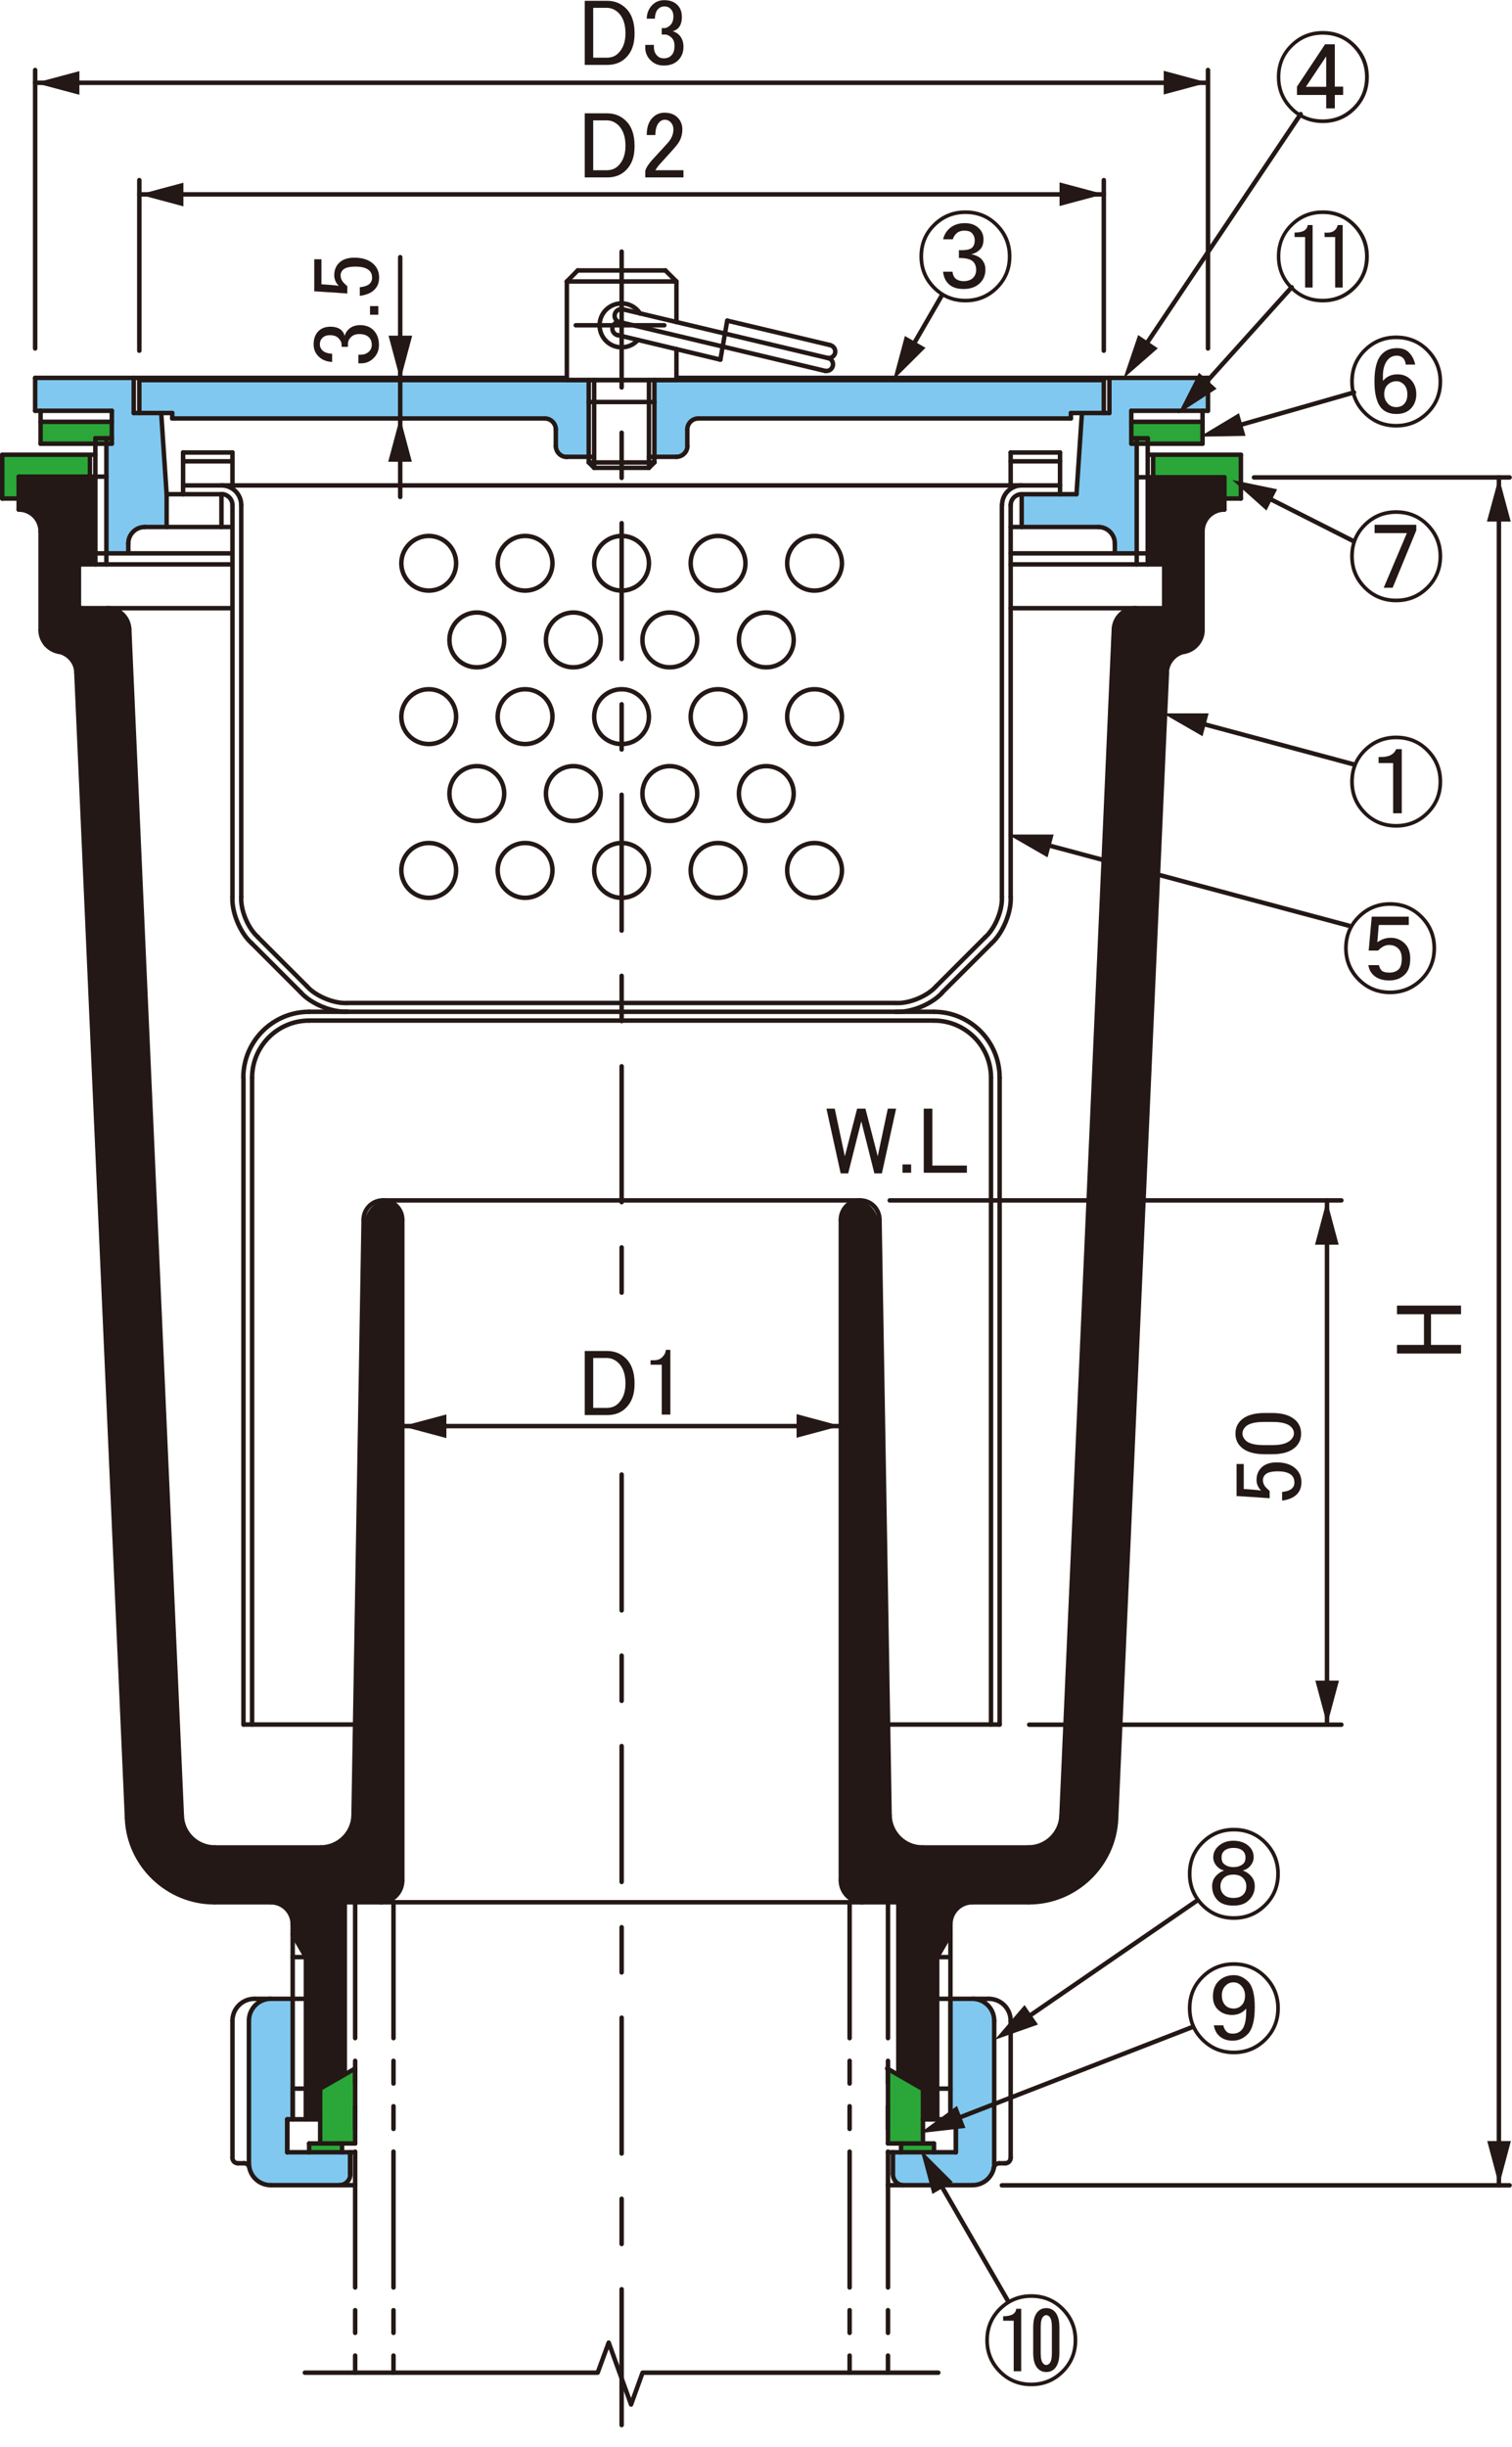 <?xml version="1.0" encoding="UTF-8"?>
<svg xmlns="http://www.w3.org/2000/svg" viewBox="0 0 94.64 153.08">
  <defs>
    <style>
      .cls-1, .cls-2, .cls-3, .cls-4 {
        fill: none;
        stroke: #231815;
        stroke-linecap: round;
        stroke-linejoin: round;
        stroke-width: .28px;
      }

      .cls-2 {
        stroke-dasharray: 8.5 1.42 1.42 1.42 1.42 1.42;
      }

      .cls-3 {
        stroke-dasharray: 8.5 2.83 2.83 2.83;
      }

      .cls-5 {
        fill: #80c8ef;
      }

      .cls-4 {
        stroke-dasharray: 11.81 1.18 1.18 1.18;
      }

      .cls-6 {
        fill: #231815;
      }

      .cls-7 {
        fill: #2aa738;
      }
    </style>
  </defs>
  <g id="_レイヤー_5" data-name="レイヤー 5">
    <path class="cls-6" d="M5.92,29.89l-4.7-.06-.06,2.02s1.05.24,1.14.53c.1.29.35.93.35.93l-.03,6.33s.06.45.29.67c.23.22.81.4.81.4,0,0,.73.43.89.59.16.16.21,1.07.21,1.07l3.19,71.62s.36,2.24,1.4,3.29c1.68,1.7,3.93,1.79,3.93,1.79h3.87s.67.13.86.41c.19.29.22.93.22.93l.21.96.67,1.11-.06,10.17h.99l.03-1.97,1.46-.9.03-10.74h1.78s1.13.04,1.46-.39c.45-.59.39-1.69.39-1.69l-.06-40.59s-.1-1.2-1.09-1.2-1.25,1.09-1.25,1.09l-.73,37.46s-.07.75-.45,1.1c-.38.35-1.07.7-1.07.7l-7.31.06s-.85-.12-1.24-.53c-.38-.42-.67-1.35-.67-1.35l-3.23-74.3s-.14-.45-.3-.84c-.09-.23-.97-.46-.97-.46l-1.91-.05v-2.76h1.01l-.06-5.4Z"/>
    <rect class="cls-7" x="2.51" y="26.38" width="4.49" height="1.36"/>
    <polygon class="cls-7" points="5.63 29.8 5.63 28.45 .19 28.43 .19 31.17 1.17 31.17 1.17 29.83 5.63 29.8"/>
    <polygon class="cls-7" points="22.2 129.41 20.04 130.7 20 134 22.23 134 22.2 129.41"/>
    <rect class="cls-7" x="19.33" y="134.07" width="2.09" height=".62"/>
    <path class="cls-5" d="M18.38,125.06l-2,.03s-.28.28-.45.48c-.17.2-.34.73-.34.73l-.03,9.31s.25.59.45.76c.2.17.9.39.9.39l4.58-.03.28-.25.17-.28v-1.55l-3.94-.03-.03-2.02h.37l.03-7.54Z"/>
    <path class="cls-5" d="M2.2,23.68h6.19v2.14h1.7l.38,5.12-.03,2.02-1.45.02s-.47,0-.69.33c-.22.33-.23.64-.23.64l-.03.64-1.34.05-.03-6.84.34-.04v-2.04s-4.75-.06-4.75-.06l-.05-1.97Z"/>
    <path class="cls-6" d="M71.88,29.89l4.7-.06.06,2.02s-1.05.24-1.14.53c-.1.29-.35.93-.35.93l.03,6.33s-.06.45-.29.67c-.23.22-.81.4-.81.4,0,0-.73.43-.89.59-.16.16-.21,1.07-.21,1.07l-3.19,71.62s-.36,2.24-1.4,3.29c-1.68,1.7-3.93,1.79-3.93,1.79h-3.87s-.67.13-.86.41c-.19.29-.22.93-.22.93l-.21.96-.66,1.11.06,10.17h-.99l-.03-1.97-1.46-.9-.03-10.74h-1.78s-1.13.04-1.46-.39c-.45-.59-.39-1.69-.39-1.69l.06-40.59s.1-1.2,1.09-1.2,1.25,1.09,1.25,1.09l.73,37.46s.07.75.45,1.1c.38.35,1.07.7,1.07.7l7.31.06s.85-.12,1.24-.53c.38-.42.67-1.35.67-1.35l3.23-74.3s.14-.45.3-.84c.09-.23.97-.46.97-.46l1.91-.05v-2.76h-1.01l.06-5.4Z"/>
    <rect class="cls-7" x="70.8" y="26.38" width="4.49" height="1.36"/>
    <polygon class="cls-7" points="72.17 29.8 72.17 28.45 77.61 28.43 77.61 31.17 76.63 31.17 76.63 29.83 72.17 29.8"/>
    <polygon class="cls-7" points="55.59 129.41 57.75 130.7 57.8 134 55.57 134 55.59 129.41"/>
    <rect class="cls-7" x="56.37" y="134.07" width="2.09" height=".62"/>
    <path class="cls-5" d="M59.42,125.06l2,.03s.28.28.45.48c.17.2.34.73.34.73l.03,9.31s-.25.59-.45.76c-.2.17-.9.39-.9.39l-4.58-.03-.28-.25-.17-.28v-1.55l3.94-.03.03-2.02h-.37l-.03-7.54Z"/>
    <polygon class="cls-5" points="63.93 30.95 63.93 32.92 68.9 32.98 69.49 33.3 69.81 33.88 69.75 34.58 71.19 34.63 71.19 27.69 70.8 27.75 70.77 25.72 75.62 25.66 75.68 23.58 69.43 23.74 69.49 25.88 67.72 25.93 67.35 30.9 63.93 30.95"/>
    <polygon class="cls-5" points="8.71 23.75 8.71 25.78 10.76 25.78 10.76 26.19 34.16 26.19 34.61 26.38 34.78 26.79 34.78 28.08 35.06 28.39 35.37 28.57 36.83 28.57 36.83 23.77 8.71 23.75"/>
    <polygon class="cls-5" points="69.07 23.75 69.07 25.78 67.02 25.78 67.02 26.19 43.62 26.19 43.17 26.38 43 26.79 43 28.08 42.72 28.39 42.41 28.57 40.95 28.57 40.95 23.77 69.07 23.75"/>
  </g>
  <g id="_図" data-name="図">
    <g id="LINE">
      <line class="cls-1" x1="19.15" y1="122.44" x2="18.32" y2="122.44"/>
    </g>
    <g id="LINE-2" data-name="LINE">
      <line class="cls-1" x1="21.58" y1="129.78" x2="21.58" y2="119.01"/>
    </g>
    <g id="LINE-3" data-name="LINE">
      <line class="cls-1" x1="21.58" y1="119.01" x2="56.23" y2="119.01"/>
    </g>
    <g id="LINE-4" data-name="LINE">
      <line class="cls-1" x1="16.95" y1="119.01" x2="13.43" y2="119.01"/>
    </g>
    <g id="LINE-5" data-name="LINE">
      <line class="cls-1" x1="19.15" y1="122.44" x2="18.32" y2="121.01"/>
    </g>
    <g id="ARC">
      <path class="cls-1" d="M23.81,119.01c.76,0,1.37-.61,1.37-1.37h0"/>
    </g>
    <g id="LINE-6" data-name="LINE">
      <line class="cls-1" x1="4.94" y1="35.31" x2="4.94" y2="38.05"/>
    </g>
    <g id="LINE-7" data-name="LINE">
      <line class="cls-1" x1="59.49" y1="130.67" x2="59.49" y2="120.38"/>
    </g>
    <g id="LINE-8" data-name="LINE">
      <line class="cls-1" x1="58.66" y1="122.44" x2="59.49" y2="122.44"/>
    </g>
    <g id="LINE-9" data-name="LINE">
      <line class="cls-1" x1="56.23" y1="129.78" x2="56.23" y2="119.01"/>
    </g>
    <g id="ARC-2" data-name="ARC">
      <path class="cls-1" d="M74.15,40.77c.63-.11,1.13-.71,1.12-1.35"/>
    </g>
    <g id="ARC-3" data-name="ARC">
      <path class="cls-1" d="M74.15,40.77c-.61.1-1.1.67-1.12,1.29"/>
    </g>
    <g id="LINE-10" data-name="LINE">
      <line class="cls-1" x1="60.86" y1="119.01" x2="64.38" y2="119.01"/>
    </g>
    <g id="LINE-11" data-name="LINE">
      <line class="cls-1" x1="58.66" y1="122.44" x2="59.49" y2="121.01"/>
    </g>
    <g id="LINE-12" data-name="LINE">
      <line class="cls-1" x1="72.87" y1="35.31" x2="72.87" y2="38.05"/>
    </g>
    <g id="ARC-4" data-name="ARC">
      <path class="cls-1" d="M71.09,38.05c-.73,0-1.34.58-1.37,1.31"/>
    </g>
    <g id="ARC-5" data-name="ARC">
      <path class="cls-1" d="M18.32,120.38c0-.76-.61-1.37-1.37-1.37h0"/>
    </g>
    <g id="LINE-13" data-name="LINE">
      <line class="cls-1" x1="72.87" y1="35.31" x2="63.26" y2="35.31"/>
    </g>
    <g id="LINE-14" data-name="LINE">
      <line class="cls-1" x1="72.87" y1="38.05" x2="63.26" y2="38.05"/>
    </g>
    <g id="LINE-15" data-name="LINE">
      <line class="cls-1" x1="4.94" y1="35.31" x2="14.55" y2="35.31"/>
    </g>
    <g id="LINE-16" data-name="LINE">
      <line class="cls-1" x1="17.98" y1="134.65" x2="17.98" y2="132.59"/>
    </g>
    <g id="LINE-17" data-name="LINE">
      <line class="cls-1" x1="59.83" y1="134.65" x2="59.83" y2="132.59"/>
    </g>
    <g id="LINE-18" data-name="LINE">
      <line class="cls-1" x1="19.35" y1="134.1" x2="19.35" y2="134.65"/>
    </g>
    <g id="LINE-19" data-name="LINE">
      <line class="cls-1" x1="21.41" y1="134.1" x2="21.41" y2="134.65"/>
    </g>
    <g id="LINE-20" data-name="LINE">
      <line class="cls-1" x1="58.46" y1="134.1" x2="58.46" y2="134.65"/>
    </g>
    <g id="LINE-21" data-name="LINE">
      <line class="cls-1" x1="56.4" y1="134.1" x2="56.4" y2="134.65"/>
    </g>
    <g id="LINE-22" data-name="LINE">
      <line class="cls-1" x1="20.04" y1="130.67" x2="20.04" y2="134.1"/>
    </g>
    <g id="LINE-23" data-name="LINE">
      <line class="cls-1" x1="57.77" y1="130.67" x2="57.77" y2="134.1"/>
    </g>
    <g id="LINE-24" data-name="LINE">
      <line class="cls-1" x1="18.32" y1="132.59" x2="18.32" y2="130.67"/>
    </g>
    <g id="LINE-25" data-name="LINE">
      <line class="cls-1" x1="19.15" y1="130.67" x2="19.15" y2="132.59"/>
    </g>
    <g id="LINE-26" data-name="LINE">
      <line class="cls-1" x1="17.98" y1="132.59" x2="20.04" y2="132.59"/>
    </g>
    <g id="LINE-27" data-name="LINE">
      <line class="cls-1" x1="18.32" y1="130.67" x2="20.04" y2="130.67"/>
    </g>
    <g id="LINE-28" data-name="LINE">
      <line class="cls-1" x1="57.77" y1="130.67" x2="59.49" y2="130.67"/>
    </g>
    <g id="LINE-29" data-name="LINE">
      <line class="cls-1" x1="59.83" y1="132.59" x2="57.77" y2="132.59"/>
    </g>
    <g id="LINE-30" data-name="LINE">
      <line class="cls-1" x1="59.49" y1="132.59" x2="59.49" y2="130.67"/>
    </g>
    <g id="LINE-31" data-name="LINE">
      <line class="cls-1" x1="58.66" y1="130.67" x2="58.66" y2="132.59"/>
    </g>
    <g id="LINE-32" data-name="LINE">
      <line class="cls-1" x1="17.98" y1="134.65" x2="17.98" y2="132.59"/>
    </g>
    <g id="ARC-6" data-name="ARC">
      <path class="cls-1" d="M15.58,135.34c0,.76.61,1.37,1.37,1.37h0"/>
    </g>
    <g id="LINE-33" data-name="LINE">
      <line class="cls-1" x1="21.92" y1="136.03" x2="21.92" y2="134.65"/>
    </g>
    <g id="ARC-7" data-name="ARC">
      <path class="cls-1" d="M21.24,136.71c.38,0,.69-.31.69-.69h0"/>
    </g>
    <g id="LINE-34" data-name="LINE">
      <line class="cls-1" x1="59.83" y1="134.65" x2="59.83" y2="132.59"/>
    </g>
    <g id="LINE-35" data-name="LINE">
      <line class="cls-1" x1="59.49" y1="132.59" x2="59.49" y2="125.05"/>
    </g>
    <g id="LINE-36" data-name="LINE">
      <line class="cls-1" x1="55.89" y1="136.03" x2="55.89" y2="134.65"/>
    </g>
    <g id="ARC-8" data-name="ARC">
      <path class="cls-1" d="M55.89,136.03c0,.38.31.69.69.69h0"/>
    </g>
    <g id="LINE-37" data-name="LINE">
      <line class="cls-1" x1="59.83" y1="132.59" x2="57.77" y2="132.59"/>
    </g>
    <g id="LINE-38" data-name="LINE">
      <line class="cls-1" x1="55.89" y1="136.03" x2="55.89" y2="134.65"/>
    </g>
    <g id="LINE-39" data-name="LINE">
      <line class="cls-1" x1="21.92" y1="136.03" x2="21.92" y2="134.65"/>
    </g>
    <g id="LINE-40" data-name="LINE">
      <line class="cls-1" x1="19.15" y1="125.05" x2="19.15" y2="122.44"/>
    </g>
    <g id="LINE-41" data-name="LINE">
      <line class="cls-1" x1="19.15" y1="125.05" x2="19.15" y2="132.59"/>
    </g>
    <g id="LINE-42" data-name="LINE">
      <line class="cls-1" x1="18.32" y1="132.59" x2="18.32" y2="130.88"/>
    </g>
    <g id="LINE-43" data-name="LINE">
      <line class="cls-1" x1="18.32" y1="130.67" x2="18.32" y2="120.38"/>
    </g>
    <g id="LINE-44" data-name="LINE">
      <line class="cls-1" x1="58.66" y1="130.67" x2="58.66" y2="132.59"/>
    </g>
    <g id="LINE-45" data-name="LINE">
      <line class="cls-1" x1="58.66" y1="130.67" x2="58.66" y2="122.44"/>
    </g>
    <g id="LINE-46" data-name="LINE">
      <line class="cls-1" x1="20.04" y1="132.59" x2="17.98" y2="132.59"/>
    </g>
    <g id="ARC-9" data-name="ARC">
      <path class="cls-1" d="M60.86,119.01c-.76,0-1.37.62-1.37,1.37h0"/>
    </g>
    <g id="ARC-10" data-name="ARC">
      <path class="cls-1" d="M62.92,135.34c.19,0,.34-.15.34-.34h0"/>
    </g>
    <g id="LINE-47" data-name="LINE">
      <line class="cls-1" x1="62.54" y1="135.34" x2="62.92" y2="135.34"/>
    </g>
    <g id="ARC-11" data-name="ARC">
      <path class="cls-1" d="M62.54,135.34c-.16,0-.31.12-.34.28"/>
    </g>
    <g id="ARC-12" data-name="ARC">
      <path class="cls-1" d="M14.55,135c0,.19.15.34.34.34h0"/>
    </g>
    <g id="LINE-48" data-name="LINE">
      <line class="cls-1" x1="15.27" y1="135.34" x2="14.89" y2="135.34"/>
    </g>
    <g id="ARC-13" data-name="ARC">
      <path class="cls-1" d="M15.61,135.61c-.03-.16-.18-.28-.34-.28"/>
    </g>
    <g id="ARC-14" data-name="ARC">
      <path class="cls-1" d="M15.92,125.05c-.76,0-1.37.62-1.37,1.37h0"/>
    </g>
    <g id="ARC-15" data-name="ARC">
      <path class="cls-1" d="M16.95,125.05c-.76,0-1.37.62-1.37,1.37h0"/>
    </g>
    <g id="ARC-16" data-name="ARC">
      <path class="cls-1" d="M62.23,126.42c0-.76-.61-1.37-1.37-1.37h0"/>
    </g>
    <g id="ARC-17" data-name="ARC">
      <path class="cls-1" d="M63.26,126.42c0-.76-.61-1.37-1.37-1.37h0"/>
    </g>
    <g id="LINE-49" data-name="LINE">
      <line class="cls-1" x1="62.23" y1="135.34" x2="62.23" y2="126.42"/>
    </g>
    <g id="LINE-50" data-name="LINE">
      <line class="cls-1" x1="58.66" y1="125.05" x2="61.89" y2="125.05"/>
    </g>
    <g id="LINE-51" data-name="LINE">
      <line class="cls-1" x1="63.26" y1="126.42" x2="63.26" y2="135"/>
    </g>
    <g id="LINE-52" data-name="LINE">
      <line class="cls-1" x1="15.92" y1="125.05" x2="19.15" y2="125.05"/>
    </g>
    <g id="LINE-53" data-name="LINE">
      <line class="cls-1" x1="14.55" y1="126.42" x2="14.55" y2="135"/>
    </g>
    <g id="LINE-54" data-name="LINE">
      <line class="cls-1" x1="15.58" y1="135.34" x2="15.58" y2="126.42"/>
    </g>
    <g id="LINE-55" data-name="LINE">
      <line class="cls-1" x1="7" y1="25.7" x2="2.2" y2="25.7"/>
    </g>
    <g id="LINE-56" data-name="LINE">
      <line class="cls-1" x1="2.2" y1="25.7" x2="2.2" y2="23.64"/>
    </g>
    <g id="CIRCLE">
      <path class="cls-1" d="M40.62,35.24c0-.95-.77-1.71-1.71-1.71s-1.72.77-1.72,1.71.77,1.71,1.72,1.71,1.71-.77,1.71-1.71h0Z"/>
    </g>
    <g id="CIRCLE-2" data-name="CIRCLE">
      <path class="cls-1" d="M40.62,44.84c0-.95-.77-1.72-1.71-1.72s-1.72.77-1.72,1.72.77,1.71,1.72,1.71,1.71-.77,1.71-1.71h0Z"/>
    </g>
    <g id="CIRCLE-3" data-name="CIRCLE">
      <path class="cls-1" d="M40.62,54.45c0-.95-.77-1.71-1.71-1.71s-1.72.77-1.72,1.71.77,1.72,1.72,1.72,1.71-.77,1.71-1.72h0Z"/>
    </g>
    <g>
      <g id="CIRCLE-4" data-name="CIRCLE">
        <path class="cls-1" d="M28.55,35.24c0-.95-.77-1.71-1.71-1.71s-1.72.77-1.72,1.71.77,1.71,1.72,1.71,1.71-.77,1.71-1.71h0Z"/>
      </g>
      <g id="CIRCLE-5" data-name="CIRCLE">
        <path class="cls-1" d="M34.58,35.24c0-.95-.77-1.71-1.71-1.71s-1.72.77-1.72,1.71.77,1.71,1.72,1.71,1.71-.77,1.71-1.71h0Z"/>
      </g>
      <g id="CIRCLE-6" data-name="CIRCLE">
        <path class="cls-1" d="M28.55,44.84c0-.95-.77-1.72-1.71-1.72s-1.72.77-1.72,1.72.77,1.71,1.72,1.71,1.71-.77,1.71-1.71h0Z"/>
      </g>
      <g id="CIRCLE-7" data-name="CIRCLE">
        <path class="cls-1" d="M34.58,44.84c0-.95-.77-1.72-1.71-1.72s-1.72.77-1.72,1.72.77,1.71,1.72,1.71,1.71-.77,1.71-1.71h0Z"/>
      </g>
      <g id="CIRCLE-8" data-name="CIRCLE">
        <path class="cls-1" d="M28.55,54.45c0-.95-.77-1.71-1.71-1.71s-1.72.77-1.72,1.71.77,1.72,1.72,1.72,1.71-.77,1.71-1.72h0Z"/>
      </g>
      <g id="CIRCLE-9" data-name="CIRCLE">
        <path class="cls-1" d="M34.58,54.45c0-.95-.77-1.71-1.71-1.71s-1.72.77-1.72,1.71.77,1.72,1.72,1.72,1.71-.77,1.71-1.72h0Z"/>
      </g>
      <g id="CIRCLE-10" data-name="CIRCLE">
        <path class="cls-1" d="M31.56,40.04c0-.95-.77-1.72-1.71-1.72s-1.72.77-1.72,1.72.77,1.71,1.72,1.71,1.71-.77,1.71-1.71h0Z"/>
      </g>
      <g id="CIRCLE-11" data-name="CIRCLE">
        <path class="cls-1" d="M31.56,49.65c0-.95-.77-1.72-1.71-1.72s-1.72.77-1.72,1.72.77,1.71,1.72,1.71,1.71-.77,1.71-1.71h0Z"/>
      </g>
      <g id="CIRCLE-12" data-name="CIRCLE">
        <path class="cls-1" d="M37.6,40.04c0-.95-.77-1.72-1.71-1.72s-1.72.77-1.72,1.72.77,1.71,1.72,1.71,1.71-.77,1.71-1.71h0Z"/>
      </g>
      <g id="CIRCLE-13" data-name="CIRCLE">
        <path class="cls-1" d="M37.6,49.65c0-.95-.77-1.72-1.71-1.72s-1.72.77-1.72,1.72.77,1.71,1.72,1.71,1.71-.77,1.71-1.71h0Z"/>
      </g>
    </g>
    <g>
      <g id="CIRCLE-14" data-name="CIRCLE">
        <path class="cls-1" d="M49.27,35.24c0-.95.77-1.71,1.71-1.71s1.72.77,1.72,1.71-.77,1.71-1.72,1.71-1.71-.77-1.71-1.71h0Z"/>
      </g>
      <g id="CIRCLE-15" data-name="CIRCLE">
        <path class="cls-1" d="M43.23,35.24c0-.95.77-1.71,1.71-1.71s1.72.77,1.72,1.71-.77,1.71-1.72,1.71-1.71-.77-1.71-1.71h0Z"/>
      </g>
      <g id="CIRCLE-16" data-name="CIRCLE">
        <path class="cls-1" d="M49.27,44.84c0-.95.77-1.72,1.71-1.72s1.72.77,1.72,1.72-.77,1.71-1.72,1.71-1.71-.77-1.71-1.71h0Z"/>
      </g>
      <g id="CIRCLE-17" data-name="CIRCLE">
        <path class="cls-1" d="M43.23,44.84c0-.95.77-1.72,1.71-1.72s1.72.77,1.72,1.72-.77,1.71-1.72,1.71-1.71-.77-1.71-1.71h0Z"/>
      </g>
      <g id="CIRCLE-18" data-name="CIRCLE">
        <path class="cls-1" d="M49.27,54.45c0-.95.77-1.71,1.71-1.71s1.72.77,1.72,1.71-.77,1.72-1.72,1.72-1.71-.77-1.71-1.72h0Z"/>
      </g>
      <g id="CIRCLE-19" data-name="CIRCLE">
        <path class="cls-1" d="M43.23,54.45c0-.95.77-1.71,1.71-1.71s1.72.77,1.72,1.71-.77,1.72-1.72,1.72-1.71-.77-1.71-1.72h0Z"/>
      </g>
      <g id="CIRCLE-20" data-name="CIRCLE">
        <path class="cls-1" d="M46.25,40.04c0-.95.77-1.72,1.71-1.72s1.72.77,1.72,1.72-.77,1.71-1.72,1.71-1.71-.77-1.71-1.71h0Z"/>
      </g>
      <g id="CIRCLE-21" data-name="CIRCLE">
        <path class="cls-1" d="M46.25,49.65c0-.95.77-1.72,1.71-1.72s1.72.77,1.72,1.72-.77,1.71-1.72,1.71-1.71-.77-1.71-1.71h0Z"/>
      </g>
      <g id="CIRCLE-22" data-name="CIRCLE">
        <path class="cls-1" d="M40.21,40.04c0-.95.77-1.72,1.71-1.72s1.72.77,1.72,1.72-.77,1.71-1.72,1.71-1.71-.77-1.71-1.71h0Z"/>
      </g>
      <g id="CIRCLE-23" data-name="CIRCLE">
        <path class="cls-1" d="M40.21,49.65c0-.95.77-1.72,1.71-1.72s1.72.77,1.72,1.72-.77,1.71-1.72,1.71-1.71-.77-1.71-1.71h0Z"/>
      </g>
    </g>
    <g id="LINE-57" data-name="LINE">
      <line class="cls-1" x1="63.95" y1="32.97" x2="63.95" y2="30.92"/>
    </g>
    <g id="ARC-18" data-name="ARC">
      <path class="cls-1" d="M69.78,34c0-.57-.46-1.03-1.03-1.03h0"/>
    </g>
    <g id="LINE-58" data-name="LINE">
      <line class="cls-1" x1="69.78" y1="34" x2="69.78" y2="34.62"/>
    </g>
    <g id="LINE-59" data-name="LINE">
      <line class="cls-1" x1="68.75" y1="32.97" x2="63.26" y2="32.97"/>
    </g>
    <g id="LINE-60" data-name="LINE">
      <line class="cls-1" x1="11.46" y1="28.31" x2="14.55" y2="28.31"/>
    </g>
    <g id="LINE-61" data-name="LINE">
      <line class="cls-1" x1="11.46" y1="28.86" x2="14.55" y2="28.86"/>
    </g>
    <g id="LINE-62" data-name="LINE">
      <line class="cls-1" x1="14.55" y1="28.31" x2="14.55" y2="30.37"/>
    </g>
    <g id="LINE-63" data-name="LINE">
      <line class="cls-1" x1="11.46" y1="28.31" x2="11.46" y2="30.92"/>
    </g>
    <g id="ARC-19" data-name="ARC">
      <path class="cls-1" d="M15.1,31.6c0-.68-.55-1.23-1.24-1.23h0"/>
    </g>
    <g id="ARC-20" data-name="ARC">
      <path class="cls-1" d="M14.55,31.6c0-.38-.31-.69-.69-.69h0"/>
    </g>
    <g id="LINE-64" data-name="LINE">
      <line class="cls-1" x1="8.37" y1="23.64" x2="8.37" y2="25.84"/>
    </g>
    <g id="LINE-65" data-name="LINE">
      <line class="cls-1" x1="13.86" y1="32.97" x2="13.86" y2="30.92"/>
    </g>
    <g id="LINE-66" data-name="LINE">
      <line class="cls-1" x1="9.06" y1="32.97" x2="14.55" y2="32.97"/>
    </g>
    <g id="ARC-21" data-name="ARC">
      <path class="cls-1" d="M9.06,32.97c-.57,0-1.03.46-1.03,1.03h0"/>
    </g>
    <g id="LINE-67" data-name="LINE">
      <line class="cls-1" x1="8.03" y1="34" x2="8.03" y2="34.62"/>
    </g>
    <g id="LINE-68" data-name="LINE">
      <line class="cls-1" x1="10.78" y1="25.84" x2="10.78" y2="26.18"/>
    </g>
    <g id="LINE-69" data-name="LINE">
      <line class="cls-1" x1="8.37" y1="25.84" x2="10.78" y2="25.84"/>
    </g>
    <g id="LINE-70" data-name="LINE">
      <line class="cls-1" x1="8.72" y1="25.84" x2="8.72" y2="23.78"/>
    </g>
    <g id="LINE-71" data-name="LINE">
      <line class="cls-1" x1="10.43" y1="30.92" x2="10.09" y2="25.84"/>
    </g>
    <g id="LINE-72" data-name="LINE">
      <line class="cls-1" x1="10.43" y1="30.92" x2="13.86" y2="30.92"/>
    </g>
    <g id="LINE-73" data-name="LINE">
      <line class="cls-1" x1="10.43" y1="30.92" x2="10.43" y2="32.97"/>
    </g>
    <g id="LINE-74" data-name="LINE">
      <line class="cls-1" x1="5.97" y1="34.62" x2="14.55" y2="34.62"/>
    </g>
    <g id="LINE-75" data-name="LINE">
      <line class="cls-1" x1="71.84" y1="34.62" x2="63.26" y2="34.62"/>
    </g>
    <g id="LINE-76" data-name="LINE">
      <line class="cls-1" x1="71.15" y1="34.62" x2="71.15" y2="35.31"/>
    </g>
    <g id="LINE-77" data-name="LINE">
      <line class="cls-1" x1="71.84" y1="34.62" x2="71.84" y2="35.31"/>
    </g>
    <g id="LINE-78" data-name="LINE">
      <line class="cls-1" x1="6.66" y1="34.62" x2="6.66" y2="35.31"/>
    </g>
    <g id="LINE-79" data-name="LINE">
      <line class="cls-1" x1="5.97" y1="34.62" x2="5.97" y2="35.31"/>
    </g>
    <g id="LINE-80" data-name="LINE">
      <line class="cls-2" x1="24.63" y1="119.01" x2="24.63" y2="148.44"/>
    </g>
    <g id="LINE-81" data-name="LINE">
      <line class="cls-2" x1="53.18" y1="119.01" x2="53.18" y2="148.44"/>
    </g>
    <g id="LWPOLYLINE">
      <polyline class="cls-1" points="19.08 148.44 37.41 148.44 38.1 146.56 39.5 150.43 40.22 148.44 58.73 148.44"/>
    </g>
    <g id="LINE-82" data-name="LINE">
      <line class="cls-1" x1="55.58" y1="129.41" x2="55.58" y2="134.1"/>
    </g>
    <g id="LINE-83" data-name="LINE">
      <line class="cls-1" x1="22.23" y1="129.41" x2="22.23" y2="134.1"/>
    </g>
    <g id="LINE-84" data-name="LINE">
      <line class="cls-1" x1="22.23" y1="129.41" x2="20.04" y2="130.67"/>
    </g>
    <g id="LINE-85" data-name="LINE">
      <line class="cls-1" x1="55.53" y1="129.41" x2="57.72" y2="130.67"/>
    </g>
    <g id="LINE-86" data-name="LINE">
      <line class="cls-2" x1="22.23" y1="119.01" x2="22.23" y2="148.44"/>
    </g>
    <g id="LINE-87" data-name="LINE">
      <line class="cls-2" x1="55.58" y1="119.01" x2="55.58" y2="148.44"/>
    </g>
    <g id="LINE-88" data-name="LINE">
      <line class="cls-1" x1="19.35" y1="134.1" x2="22.23" y2="134.1"/>
    </g>
    <g id="LINE-89" data-name="LINE">
      <line class="cls-1" x1="22.23" y1="134.65" x2="17.98" y2="134.65"/>
    </g>
    <g id="LINE-90" data-name="LINE">
      <line class="cls-1" x1="16.95" y1="136.71" x2="22.23" y2="136.71"/>
    </g>
    <g id="LINE-91" data-name="LINE">
      <line class="cls-1" x1="55.58" y1="134.1" x2="58.46" y2="134.1"/>
    </g>
    <g id="LINE-92" data-name="LINE">
      <line class="cls-1" x1="59.83" y1="134.65" x2="55.58" y2="134.65"/>
    </g>
    <g id="ARC-22" data-name="ARC">
      <path class="cls-1" d="M42.34,28.58c.38,0,.69-.31.69-.69h0"/>
    </g>
    <g id="LINE-93" data-name="LINE">
      <line class="cls-1" x1="43.02" y1="26.87" x2="43.02" y2="27.9"/>
    </g>
    <g id="ARC-23" data-name="ARC">
      <path class="cls-1" d="M43.71,26.18c-.38,0-.69.31-.69.69h0"/>
    </g>
    <g id="ARC-24" data-name="ARC">
      <path class="cls-1" d="M34.79,27.9c0,.38.31.69.69.69h0"/>
    </g>
    <g id="LINE-94" data-name="LINE">
      <line class="cls-1" x1="34.79" y1="26.87" x2="34.79" y2="27.9"/>
    </g>
    <g id="ARC-25" data-name="ARC">
      <path class="cls-1" d="M34.79,26.87c0-.38-.31-.69-.69-.69h0"/>
    </g>
    <g id="LINE-95" data-name="LINE">
      <line class="cls-1" x1="36.85" y1="25.15" x2="40.96" y2="25.15"/>
    </g>
    <g id="LINE-96" data-name="LINE">
      <line class="cls-1" x1="37.19" y1="29.27" x2="40.62" y2="29.27"/>
    </g>
    <g id="LINE-97" data-name="LINE">
      <line class="cls-1" x1="40.96" y1="28.93" x2="36.85" y2="28.93"/>
    </g>
    <g id="LINE-98" data-name="LINE">
      <line class="cls-1" x1="37.19" y1="29.27" x2="36.85" y2="28.93"/>
    </g>
    <g id="LINE-99" data-name="LINE">
      <line class="cls-1" x1="40.62" y1="29.27" x2="40.96" y2="28.93"/>
    </g>
    <g id="LINE-100" data-name="LINE">
      <line class="cls-1" x1="36.85" y1="25.15" x2="36.85" y2="28.93"/>
    </g>
    <g id="LINE-101" data-name="LINE">
      <line class="cls-1" x1="40.96" y1="25.15" x2="40.96" y2="28.93"/>
    </g>
    <g id="LINE-102" data-name="LINE">
      <line class="cls-1" x1="40.62" y1="25.15" x2="40.62" y2="29.27"/>
    </g>
    <g id="LINE-103" data-name="LINE">
      <line class="cls-1" x1="37.19" y1="25.15" x2="37.19" y2="29.27"/>
    </g>
    <g id="LINE-104" data-name="LINE">
      <line class="cls-1" x1="40.62" y1="25.15" x2="40.62" y2="23.78"/>
    </g>
    <g id="LINE-105" data-name="LINE">
      <line class="cls-1" x1="37.19" y1="25.15" x2="37.19" y2="23.78"/>
    </g>
    <g id="LINE-106" data-name="LINE">
      <line class="cls-1" x1="40.96" y1="25.15" x2="40.96" y2="23.78"/>
    </g>
    <g id="LINE-107" data-name="LINE">
      <line class="cls-1" x1="36.85" y1="25.15" x2="36.85" y2="23.78"/>
    </g>
    <g id="LINE-108" data-name="LINE">
      <line class="cls-1" x1="35.48" y1="28.58" x2="37.19" y2="28.58"/>
    </g>
    <g id="LINE-109" data-name="LINE">
      <line class="cls-1" x1="40.62" y1="28.58" x2="42.34" y2="28.58"/>
    </g>
    <g id="LINE-110" data-name="LINE">
      <line class="cls-1" x1="41.65" y1="16.92" x2="42.34" y2="17.61"/>
    </g>
    <g id="LINE-111" data-name="LINE">
      <line class="cls-1" x1="35.48" y1="17.61" x2="35.48" y2="23.78"/>
    </g>
    <g id="LINE-112" data-name="LINE">
      <line class="cls-1" x1="36.16" y1="16.92" x2="35.48" y2="17.61"/>
    </g>
    <g id="LINE-113" data-name="LINE">
      <line class="cls-1" x1="41.65" y1="16.92" x2="36.16" y2="16.92"/>
    </g>
    <g id="LINE-114" data-name="LINE">
      <line class="cls-1" x1="35.48" y1="23.78" x2="42.34" y2="23.78"/>
    </g>
    <g id="LINE-115" data-name="LINE">
      <line class="cls-4" x1="36.04" y1="20.35" x2="41.58" y2="20.35"/>
    </g>
    <g id="LINE-116" data-name="LINE">
      <line class="cls-1" x1="35.48" y1="17.61" x2="42.34" y2="17.61"/>
    </g>
    <g id="ARC-26" data-name="ARC">
      <path class="cls-1" d="M38.98,19.35c-.22-.05-.44.08-.5.31-.05.22.08.44.31.5h0"/>
    </g>
    <g id="ARC-27" data-name="ARC">
      <path class="cls-1" d="M38.84,20.16c-.22-.05-.44.08-.5.31-.05.22.09.44.31.5h0"/>
    </g>
    <g id="LINE-117" data-name="LINE">
      <line class="cls-1" x1="42.34" y1="17.61" x2="42.34" y2="20.15"/>
    </g>
    <g id="LINE-118" data-name="LINE">
      <line class="cls-1" x1="42.34" y1="21.84" x2="42.34" y2="23.78"/>
    </g>
    <g id="ARC-28" data-name="ARC">
      <path class="cls-1" d="M40.06,19.61c-.41-.64-1.26-.82-1.9-.41-.64.41-.82,1.26-.41,1.9.41.64,1.26.82,1.9.41.08-.05.21-.16.28-.24"/>
    </g>
    <g id="LINE-119" data-name="LINE">
      <line class="cls-1" x1="51.82" y1="22.4" x2="38.98" y2="19.35"/>
    </g>
    <g id="LINE-120" data-name="LINE">
      <line class="cls-1" x1="51.63" y1="23.2" x2="38.79" y2="20.15"/>
    </g>
    <g id="LINE-121" data-name="LINE">
      <line class="cls-1" x1="38.65" y1="20.96" x2="45.09" y2="22.5"/>
    </g>
    <g id="LINE-122" data-name="LINE">
      <line class="cls-1" x1="45.52" y1="20.06" x2="45.09" y2="22.5"/>
    </g>
    <g id="LINE-123" data-name="LINE">
      <line class="cls-1" x1="51.96" y1="21.59" x2="45.52" y2="20.06"/>
    </g>
    <g id="ARC-29" data-name="ARC">
      <path class="cls-1" d="M51.63,23.2c.22.05.44-.08.5-.31.05-.22-.08-.44-.3-.5h0"/>
    </g>
    <g id="ARC-30" data-name="ARC">
      <path class="cls-1" d="M51.77,22.39c.22.05.44-.08.5-.3.05-.22-.08-.44-.31-.5h0"/>
    </g>
    <g id="LINE-124" data-name="LINE">
      <line class="cls-1" x1="63.26" y1="31.6" x2="63.26" y2="56.11"/>
    </g>
    <g id="LINE-125" data-name="LINE">
      <line class="cls-1" x1="62.71" y1="31.6" x2="62.71" y2="56.11"/>
    </g>
    <g id="ARC-31" data-name="ARC">
      <path class="cls-1" d="M62.06,59.02c.71-.64,1.26-1.96,1.2-2.91"/>
    </g>
    <g id="LINE-126" data-name="LINE">
      <line class="cls-1" x1="15.76" y1="59.02" x2="18.83" y2="62.09"/>
    </g>
    <g id="LINE-127" data-name="LINE">
      <line class="cls-1" x1="16.14" y1="58.63" x2="19.22" y2="61.71"/>
    </g>
    <g id="ARC-32" data-name="ARC">
      <path class="cls-1" d="M14.55,56.11c-.06.96.49,2.28,1.21,2.91"/>
    </g>
    <g id="LINE-128" data-name="LINE">
      <line class="cls-1" x1="14.55" y1="31.6" x2="14.55" y2="56.11"/>
    </g>
    <g id="LINE-129" data-name="LINE">
      <line class="cls-1" x1="15.1" y1="31.6" x2="15.1" y2="56.11"/>
    </g>
    <g id="ARC-33" data-name="ARC">
      <path class="cls-1" d="M62.57,67.42c0-2.27-1.84-4.12-4.12-4.12h0"/>
    </g>
    <g id="ARC-34" data-name="ARC">
      <path class="cls-1" d="M62.03,67.42c0-1.97-1.6-3.57-3.57-3.57h0"/>
    </g>
    <g id="LINE-130" data-name="LINE">
      <line class="cls-1" x1="62.57" y1="107.89" x2="62.57" y2="67.42"/>
    </g>
    <g id="LINE-131" data-name="LINE">
      <line class="cls-1" x1="62.03" y1="107.89" x2="62.03" y2="67.42"/>
    </g>
    <g id="LINE-132" data-name="LINE">
      <line class="cls-1" x1="15.24" y1="107.89" x2="15.24" y2="67.42"/>
    </g>
    <g id="LINE-133" data-name="LINE">
      <line class="cls-1" x1="15.78" y1="107.89" x2="15.78" y2="67.42"/>
    </g>
    <g id="LINE-134" data-name="LINE">
      <line class="cls-1" x1="21.74" y1="62.75" x2="56.07" y2="62.75"/>
    </g>
    <g id="LINE-135" data-name="LINE">
      <line class="cls-1" x1="58.46" y1="63.3" x2="19.35" y2="63.3"/>
    </g>
    <g id="LINE-136" data-name="LINE">
      <line class="cls-1" x1="58.46" y1="63.85" x2="19.35" y2="63.85"/>
    </g>
    <g id="ARC-35" data-name="ARC">
      <path class="cls-1" d="M19.35,63.3c-2.27,0-4.12,1.84-4.12,4.12h0"/>
    </g>
    <g id="ARC-36" data-name="ARC">
      <path class="cls-1" d="M19.35,63.85c-1.97,0-3.57,1.6-3.57,3.57h0"/>
    </g>
    <g id="ARC-37" data-name="ARC">
      <path class="cls-1" d="M61.67,58.63c.62-.55,1.09-1.7,1.04-2.52"/>
    </g>
    <g id="LINE-137" data-name="LINE">
      <line class="cls-1" x1="62.06" y1="59.02" x2="58.98" y2="62.09"/>
    </g>
    <g id="LINE-138" data-name="LINE">
      <line class="cls-1" x1="61.67" y1="58.63" x2="58.59" y2="61.71"/>
    </g>
    <g id="ARC-38" data-name="ARC">
      <path class="cls-1" d="M56.07,63.3c.96.06,2.28-.49,2.91-1.2"/>
    </g>
    <g id="ARC-39" data-name="ARC">
      <path class="cls-1" d="M56.07,62.75c.83.05,1.97-.42,2.52-1.04"/>
    </g>
    <g id="ARC-40" data-name="ARC">
      <path class="cls-1" d="M19.22,61.71c.55.62,1.7,1.09,2.52,1.04"/>
    </g>
    <g id="ARC-41" data-name="ARC">
      <path class="cls-1" d="M18.83,62.09c.63.71,1.96,1.26,2.91,1.2"/>
    </g>
    <g id="ARC-42" data-name="ARC">
      <path class="cls-1" d="M15.1,56.11c-.05.83.42,1.97,1.05,2.52"/>
    </g>
    <g id="LINE-139" data-name="LINE">
      <line class="cls-1" x1="55.6" y1="107.89" x2="62.57" y2="107.89"/>
    </g>
    <g id="LINE-140" data-name="LINE">
      <line class="cls-1" x1="15.24" y1="107.89" x2="22.21" y2="107.89"/>
    </g>
    <g id="LINE-141" data-name="LINE">
      <line class="cls-3" x1="38.91" y1="92.25" x2="38.91" y2="152.94"/>
      <line class="cls-3" x1="38.91" y1="15.74" x2="38.91" y2="81.92"/>
    </g>
    <g id="LINE-142" data-name="LINE">
      <line class="cls-1" x1="11.46" y1="30.37" x2="66.35" y2="30.37"/>
    </g>
    <g id="LINE-143" data-name="LINE">
      <line class="cls-1" x1="35.48" y1="23.64" x2="2.2" y2="23.64"/>
    </g>
    <g id="LINE-144" data-name="LINE">
      <line class="cls-1" x1="34.1" y1="26.18" x2="10.78" y2="26.18"/>
    </g>
    <g id="LINE-145" data-name="LINE">
      <line class="cls-1" x1=".14" y1="28.45" x2=".14" y2="31.19"/>
    </g>
    <g id="LINE-146" data-name="LINE">
      <line class="cls-1" x1="5.63" y1="28.45" x2="5.63" y2="29.82"/>
    </g>
    <g id="LINE-147" data-name="LINE">
      <line class="cls-1" x1="1.51" y1="29.82" x2="1.51" y2="31.19"/>
    </g>
    <g id="LINE-148" data-name="LINE">
      <line class="cls-1" x1=".14" y1="31.19" x2="1.51" y2="31.19"/>
    </g>
    <g id="LINE-149" data-name="LINE">
      <line class="cls-1" x1="5.97" y1="34.62" x2="5.97" y2="27.42"/>
    </g>
    <g id="LINE-150" data-name="LINE">
      <line class="cls-1" x1="5.97" y1="27.42" x2="7" y2="27.42"/>
    </g>
    <g id="LINE-151" data-name="LINE">
      <line class="cls-1" x1="2.54" y1="27.76" x2="2.54" y2="25.7"/>
    </g>
    <g id="LINE-152" data-name="LINE">
      <line class="cls-1" x1="2.54" y1="26.39" x2="7" y2="26.39"/>
    </g>
    <g id="LINE-153" data-name="LINE">
      <line class="cls-1" x1=".14" y1="28.45" x2="5.97" y2="28.45"/>
    </g>
    <g id="LINE-154" data-name="LINE">
      <line class="cls-1" x1="2.54" y1="27.76" x2="7" y2="27.76"/>
    </g>
    <g id="LINE-155" data-name="LINE">
      <line class="cls-1" x1="7" y1="27.76" x2="7" y2="25.7"/>
    </g>
    <g id="LINE-156" data-name="LINE">
      <line class="cls-1" x1="1.17" y1="29.82" x2="6.66" y2="29.82"/>
    </g>
    <g id="LINE-157" data-name="LINE">
      <line class="cls-1" x1="1.17" y1="29.82" x2="1.17" y2="31.88"/>
    </g>
    <g id="ARC-43" data-name="ARC">
      <path class="cls-1" d="M2.54,33.25c0-.76-.61-1.37-1.37-1.37h0"/>
    </g>
    <g id="LINE-158" data-name="LINE">
      <line class="cls-1" x1="6.66" y1="34.62" x2="6.66" y2="27.42"/>
    </g>
    <g id="LINE-159" data-name="LINE">
      <line class="cls-1" x1="69.09" y1="23.78" x2="8.72" y2="23.78"/>
    </g>
    <g id="LINE-160" data-name="LINE">
      <line class="cls-1" x1="75.61" y1="23.64" x2="42.34" y2="23.64"/>
    </g>
    <g id="LINE-161" data-name="LINE">
      <line class="cls-1" x1="69.44" y1="23.64" x2="69.44" y2="25.84"/>
    </g>
    <g id="ARC-44" data-name="ARC">
      <path class="cls-1" d="M63.95,30.37c-.68,0-1.23.55-1.23,1.23h0"/>
    </g>
    <g id="ARC-45" data-name="ARC">
      <path class="cls-1" d="M63.95,30.92c-.38,0-.69.31-.69.69h0"/>
    </g>
    <g id="LINE-162" data-name="LINE">
      <line class="cls-1" x1="67.03" y1="25.84" x2="67.03" y2="26.18"/>
    </g>
    <g id="LINE-163" data-name="LINE">
      <line class="cls-1" x1="69.44" y1="25.84" x2="67.03" y2="25.84"/>
    </g>
    <g id="LINE-164" data-name="LINE">
      <line class="cls-1" x1="69.09" y1="25.84" x2="69.09" y2="23.78"/>
    </g>
    <g id="LINE-165" data-name="LINE">
      <line class="cls-1" x1="67.38" y1="30.92" x2="67.72" y2="25.84"/>
    </g>
    <g id="LINE-166" data-name="LINE">
      <line class="cls-1" x1="63.95" y1="30.92" x2="67.38" y2="30.92"/>
    </g>
    <g id="LINE-167" data-name="LINE">
      <line class="cls-1" x1="67.03" y1="26.18" x2="43.71" y2="26.18"/>
    </g>
    <g id="LINE-168" data-name="LINE">
      <line class="cls-1" x1="66.35" y1="28.31" x2="63.26" y2="28.31"/>
    </g>
    <g id="LINE-169" data-name="LINE">
      <line class="cls-1" x1="66.35" y1="28.86" x2="63.26" y2="28.86"/>
    </g>
    <g id="LINE-170" data-name="LINE">
      <line class="cls-1" x1="63.26" y1="28.31" x2="63.26" y2="30.37"/>
    </g>
    <g id="LINE-171" data-name="LINE">
      <line class="cls-1" x1="66.35" y1="28.31" x2="66.35" y2="30.92"/>
    </g>
    <g id="LINE-172" data-name="LINE">
      <line class="cls-1" x1="70.81" y1="27.76" x2="70.81" y2="25.7"/>
    </g>
    <g id="LINE-173" data-name="LINE">
      <line class="cls-1" x1="75.61" y1="25.7" x2="75.61" y2="23.64"/>
    </g>
    <g id="LINE-174" data-name="LINE">
      <line class="cls-1" x1="70.81" y1="25.7" x2="75.61" y2="25.7"/>
    </g>
    <g id="LINE-175" data-name="LINE">
      <line class="cls-1" x1="75.27" y1="27.76" x2="75.27" y2="25.7"/>
    </g>
    <g id="LINE-176" data-name="LINE">
      <line class="cls-1" x1="75.27" y1="33.25" x2="75.27" y2="39.42"/>
    </g>
    <g id="ARC-46" data-name="ARC">
      <path class="cls-1" d="M76.64,31.88c-.76,0-1.37.61-1.37,1.37h0"/>
    </g>
    <g id="LINE-177" data-name="LINE">
      <line class="cls-1" x1="77.67" y1="31.19" x2="76.3" y2="31.19"/>
    </g>
    <g id="LINE-178" data-name="LINE">
      <line class="cls-1" x1="72.18" y1="28.45" x2="72.18" y2="29.86"/>
    </g>
    <g id="LINE-179" data-name="LINE">
      <line class="cls-1" x1="76.64" y1="29.86" x2="76.64" y2="31.88"/>
    </g>
    <g id="LINE-180" data-name="LINE">
      <line class="cls-1" x1="76.3" y1="29.86" x2="76.3" y2="31.19"/>
    </g>
    <g id="LINE-181" data-name="LINE">
      <line class="cls-1" x1="71.84" y1="34.62" x2="71.84" y2="27.42"/>
    </g>
    <g id="LINE-182" data-name="LINE">
      <line class="cls-1" x1="71.84" y1="27.42" x2="70.81" y2="27.42"/>
    </g>
    <g id="LINE-183" data-name="LINE">
      <line class="cls-1" x1="75.27" y1="26.39" x2="70.81" y2="26.39"/>
    </g>
    <g id="LINE-184" data-name="LINE">
      <line class="cls-1" x1="70.81" y1="27.76" x2="75.27" y2="27.76"/>
    </g>
    <g id="LINE-185" data-name="LINE">
      <line class="cls-1" x1="77.67" y1="28.45" x2="71.84" y2="28.45"/>
    </g>
    <g id="LINE-186" data-name="LINE">
      <line class="cls-1" x1="76.64" y1="29.86" x2="71.15" y2="29.86"/>
    </g>
    <g id="LINE-187" data-name="LINE">
      <line class="cls-1" x1="71.15" y1="34.62" x2="71.15" y2="27.42"/>
    </g>
    <g id="LINE-188" data-name="LINE">
      <line class="cls-1" x1="77.67" y1="28.45" x2="77.67" y2="31.19"/>
    </g>
    <g id="LINE-189" data-name="LINE">
      <line class="cls-1" x1="2.86" y1="40.31" x2="5.12" y2="38.05"/>
    </g>
    <g id="LINE-190" data-name="LINE">
      <line class="cls-1" x1="2.54" y1="33.25" x2="2.54" y2="39.42"/>
    </g>
    <g id="LINE-191" data-name="LINE">
      <line class="cls-1" x1="4.78" y1="42.06" x2="7.95" y2="113.76"/>
    </g>
    <g id="ARC-47" data-name="ARC">
      <path class="cls-1" d="M2.54,39.42c-.01.64.48,1.24,1.12,1.35"/>
    </g>
    <g id="ARC-48" data-name="ARC">
      <path class="cls-1" d="M4.78,42.06c-.01-.62-.51-1.19-1.12-1.29"/>
    </g>
    <g id="LINE-192" data-name="LINE">
      <line class="cls-1" x1="8.09" y1="39.36" x2="11.38" y2="113.61"/>
    </g>
    <g id="ARC-49" data-name="ARC">
      <path class="cls-1" d="M8.09,39.36c-.03-.73-.64-1.32-1.37-1.31"/>
    </g>
    <g id="LINE-193" data-name="LINE">
      <line class="cls-1" x1="4.94" y1="38.05" x2="14.55" y2="38.05"/>
    </g>
    <g id="LINE-194" data-name="LINE">
      <line class="cls-1" x1="73.04" y1="42.06" x2="69.86" y2="113.76"/>
    </g>
    <g id="LINE-195" data-name="LINE">
      <line class="cls-1" x1="69.72" y1="39.36" x2="66.44" y2="113.61"/>
    </g>
    <g id="LINE-196" data-name="LINE">
      <line class="cls-1" x1="25.18" y1="117.64" x2="25.18" y2="76.31"/>
    </g>
    <g id="ARC-50" data-name="ARC">
      <path class="cls-1" d="M7.95,113.76c.11,2.92,2.56,5.26,5.48,5.25"/>
    </g>
    <g id="ARC-51" data-name="ARC">
      <path class="cls-1" d="M11.38,113.61c.04,1.1.96,1.97,2.06,1.97"/>
    </g>
    <g id="ARC-52" data-name="ARC">
      <path class="cls-1" d="M20.07,115.58c1.12,0,2.04-.9,2.06-2.02"/>
    </g>
    <g id="LINE-197" data-name="LINE">
      <line class="cls-1" x1="22.76" y1="76.29" x2="22.13" y2="113.56"/>
    </g>
    <g id="LINE-198" data-name="LINE">
      <line class="cls-1" x1="20.07" y1="115.58" x2="13.43" y2="115.58"/>
    </g>
    <g id="ARC-53" data-name="ARC">
      <path class="cls-1" d="M25.18,76.31c0-.67-.54-1.21-1.21-1.21-.66,0-1.2.53-1.21,1.19"/>
    </g>
    <g id="LINE-199" data-name="LINE">
      <line class="cls-1" x1="23.97" y1="75.1" x2="53.84" y2="75.1"/>
    </g>
    <g id="LINE-200" data-name="LINE">
      <line class="cls-1" x1="52.63" y1="117.64" x2="52.63" y2="76.31"/>
    </g>
    <g id="LINE-201" data-name="LINE">
      <line class="cls-1" x1="55.05" y1="76.29" x2="55.68" y2="113.56"/>
    </g>
    <g id="ARC-54" data-name="ARC">
      <path class="cls-1" d="M55.05,76.29c-.01-.67-.56-1.2-1.23-1.19-.66,0-1.19.55-1.19,1.21"/>
    </g>
    <g id="ARC-55" data-name="ARC">
      <path class="cls-1" d="M64.38,119.01c2.92.02,5.37-2.33,5.48-5.25"/>
    </g>
    <g id="ARC-56" data-name="ARC">
      <path class="cls-1" d="M64.38,115.58c1.09,0,2.01-.87,2.06-1.97"/>
    </g>
    <g id="ARC-57" data-name="ARC">
      <path class="cls-1" d="M52.63,117.64c0,.76.62,1.37,1.37,1.37h0"/>
    </g>
    <g id="ARC-58" data-name="ARC">
      <path class="cls-1" d="M55.68,113.56c.02,1.12.94,2.03,2.06,2.02"/>
    </g>
    <g id="LINE-202" data-name="LINE">
      <line class="cls-1" x1="57.74" y1="115.58" x2="64.38" y2="115.58"/>
    </g>
    <g id="ARC-59" data-name="ARC">
      <path class="cls-1" d="M62.24,135.34c0,.76-.61,1.37-1.37,1.37h0"/>
    </g>
    <g id="LINE-203" data-name="LINE">
      <line class="cls-1" x1="60.87" y1="136.71" x2="55.58" y2="136.71"/>
    </g>
  </g>
  <g id="_レイヤー_6" data-name="レイヤー 6">
    <g>
      <line class="cls-1" x1="75.25" y1="24.19" x2="80.85" y2="17.97"/>
      <polygon class="cls-6" points="75.05 23.32 73.75 25.88 76.15 24.32 75.05 23.32"/>
    </g>
    <g>
      <line class="cls-1" x1="57.02" y1="21.82" x2="58.97" y2="18.45"/>
      <polygon class="cls-6" points="56.64 21.02 55.9 23.78 57.93 21.76 56.64 21.02"/>
    </g>
    <g>
      <line class="cls-1" x1="71.57" y1="21.79" x2="81.41" y2="7.14"/>
      <polygon class="cls-6" points="71.24 20.96 70.32 23.67 72.47 21.79 71.24 20.96"/>
    </g>
    <g>
      <line class="cls-1" x1="77.27" y1="26.69" x2="84.75" y2="24.55"/>
      <polygon class="cls-6" points="77.55 25.85 75.1 27.32 77.96 27.27 77.55 25.85"/>
    </g>
    <g>
      <line class="cls-1" x1="74.97" y1="45.2" x2="84.73" y2="47.82"/>
      <polygon class="cls-6" points="75.65 44.63 72.79 44.63 75.27 46.06 75.65 44.63"/>
    </g>
    <g>
      <line class="cls-1" x1="65.27" y1="52.79" x2="84.45" y2="57.92"/>
      <polygon class="cls-6" points="65.95 52.21 63.09 52.21 65.57 53.64 65.95 52.21"/>
    </g>
    <g>
      <line class="cls-1" x1="79.15" y1="31.04" x2="84.71" y2="33.85"/>
      <polygon class="cls-6" points="79.94 30.61 77.13 30.03 79.27 31.94 79.94 30.61"/>
    </g>
    <g>
      <line class="cls-1" x1="64.13" y1="126.33" x2="74.92" y2="118.91"/>
      <polygon class="cls-6" points="64.13 125.44 62.27 127.61 64.97 126.66 64.13 125.44"/>
    </g>
    <g>
      <line class="cls-1" x1="58.75" y1="136.45" x2="63.1" y2="143.97"/>
      <polygon class="cls-6" points="59.64 136.52 57.62 134.5 58.36 137.26 59.64 136.52"/>
    </g>
    <g>
      <line class="cls-1" x1="59.69" y1="132.62" x2="74.6" y2="126.83"/>
      <polygon class="cls-6" points="59.9 131.75 57.59 133.45 60.43 133.13 59.9 131.75"/>
    </g>
    <g id="LINE-204" data-name="LINE">
      <line class="cls-1" x1="69.09" y1="21.94" x2="69.09" y2="11.27"/>
    </g>
    <g id="LINE-205" data-name="LINE">
      <line class="cls-1" x1="8.72" y1="21.94" x2="8.72" y2="11.27"/>
    </g>
    <g id="LINE-206" data-name="LINE">
      <line class="cls-1" x1="75.61" y1="21.8" x2="75.61" y2="4.38"/>
    </g>
    <g id="LINE-207" data-name="LINE">
      <line class="cls-1" x1="2.2" y1="21.8" x2="2.2" y2="4.38"/>
    </g>
    <g id="LINE-208" data-name="LINE">
      <line class="cls-1" x1="64.42" y1="107.9" x2="83.96" y2="107.9"/>
    </g>
    <g id="LINE-209" data-name="LINE">
      <line class="cls-1" x1="55.69" y1="75.1" x2="83.96" y2="75.1"/>
    </g>
    <g id="LINE-210" data-name="LINE">
      <line class="cls-1" x1="62.71" y1="136.72" x2="94.49" y2="136.72"/>
    </g>
    <g id="LINE-211" data-name="LINE">
      <line class="cls-1" x1="78.49" y1="29.87" x2="94.49" y2="29.87"/>
    </g>
    <line class="cls-1" x1="69.09" y1="12.16" x2="8.72" y2="12.16"/>
    <polygon class="cls-6" points="11.48 11.43 8.72 12.17 11.48 12.91 11.48 11.43"/>
    <polygon class="cls-6" points="66.32 12.89 69.09 12.15 66.32 11.41 66.32 12.89"/>
    <line class="cls-1" x1="75.61" y1="5.18" x2="2.2" y2="5.18"/>
    <polygon class="cls-6" points="4.97 4.45 2.2 5.19 4.97 5.93 4.97 4.45"/>
    <polygon class="cls-6" points="72.84 5.91 75.61 5.17 72.84 4.43 72.84 5.91"/>
    <line class="cls-1" x1="83.06" y1="107.9" x2="83.06" y2="75.1"/>
    <polygon class="cls-6" points="83.79 77.87 83.05 75.1 82.31 77.87 83.79 77.87"/>
    <polygon class="cls-6" points="82.33 105.14 83.07 107.9 83.81 105.14 82.33 105.14"/>
    <line class="cls-1" x1="93.82" y1="136.72" x2="93.82" y2="29.87"/>
    <polygon class="cls-6" points="94.56 32.63 93.82 29.87 93.07 32.63 94.56 32.63"/>
    <polygon class="cls-6" points="93.09 133.95 93.83 136.72 94.57 133.95 93.09 133.95"/>
    <line class="cls-1" x1="25.17" y1="89.22" x2="52.62" y2="89.22"/>
    <polygon class="cls-6" points="49.86 89.95 52.62 89.21 49.86 88.47 49.86 89.95"/>
    <polygon class="cls-6" points="27.94 88.49 25.17 89.23 27.94 89.97 27.94 88.49"/>
    <line class="cls-1" x1="25.05" y1="16.09" x2="25.05" y2="31.09"/>
    <polygon class="cls-6" points="24.32 21 25.06 23.77 25.8 21 24.32 21"/>
    <polygon class="cls-6" points="25.78 28.89 25.04 26.12 24.3 28.89 25.78 28.89"/>
    <g id="TEXT">
      <g>
        <path class="cls-6" d="M20.82,22.64c-.36,0-.66-.12-.89-.35-.2-.2-.3-.45-.3-.75,0-.34.1-.62.3-.82.19-.19.44-.28.75-.28s.55.08.7.23c.11.11.17.23.19.35.05-.16.12-.29.23-.4.19-.19.44-.28.75-.28.34,0,.63.11.84.33s.33.52.33.91c0,.33-.11.6-.33.82s-.48.33-.77.33h-.19v-.54h.16c.2,0,.38-.07.52-.21.11-.11.16-.24.16-.4,0-.2-.06-.37-.19-.49s-.32-.19-.59-.19c-.22,0-.39.06-.52.19s-.19.27-.19.42v.19h-.4v-.14c0-.14-.06-.27-.19-.4s-.3-.19-.54-.19c-.2,0-.37.06-.49.19-.09.09-.14.22-.14.38,0,.14.05.27.16.38.12.12.33.2.61.21v.52Z"/>
        <path class="cls-6" d="M23.16,19.69v-.54h.52v.54h-.52Z"/>
        <path class="cls-6" d="M19.67,18.24v-2.02h.45v1.57h.07c.3.02.59.04.87.07.05.02.09.02.14.02-.19-.2-.28-.42-.28-.66,0-.31.1-.57.3-.77.22-.22.54-.33.96-.33.53,0,.94.14,1.22.42.22.22.33.49.33.82s-.1.57-.3.77-.51.33-.91.38v-.54c.3-.03.51-.11.63-.23.09-.09.14-.21.14-.35,0-.19-.05-.34-.16-.45-.17-.17-.46-.26-.87-.26s-.66.07-.8.21c-.09.09-.14.2-.14.33,0,.19.07.35.21.49.09.09.16.16.21.19v.47c-.06-.02-.12-.02-.16-.02l-1.8-.12h-.09Z"/>
      </g>
    </g>
    <g id="TEXT-2" data-name="TEXT">
      <g>
        <path class="cls-6" d="M36.59,7.09h1.41c.47,0,.87.16,1.2.49.34.34.52.86.52,1.55s-.18,1.16-.54,1.52c-.3.3-.69.45-1.17.45h-1.41v-4.01ZM37.13,7.53v3.12h.84c.3,0,.54-.09.73-.28.3-.3.45-.71.45-1.24,0-.56-.14-.98-.42-1.27-.22-.22-.47-.33-.75-.33h-.84Z"/>
        <path class="cls-6" d="M40.48,8.45c0-.48.12-.85.38-1.1.2-.2.45-.3.73-.3.34,0,.62.1.82.3.2.2.3.45.3.75,0,.38-.12.7-.35.98-.22.27-.45.52-.68.77-.13.14-.25.28-.38.42-.11.12-.2.25-.28.38h1.76v.45h-2.39v-.4c.03-.16.16-.38.4-.66.39-.42.71-.77.96-1.05.27-.28.4-.58.4-.89,0-.19-.06-.34-.19-.47-.09-.09-.21-.14-.35-.14-.13,0-.23.05-.33.14-.17.17-.26.45-.26.82h-.54Z"/>
      </g>
    </g>
    <g id="TEXT-3" data-name="TEXT">
      <g>
        <path class="cls-6" d="M36.59.05h1.41c.47,0,.87.16,1.2.49.34.34.52.86.52,1.55s-.18,1.16-.54,1.52c-.3.3-.69.45-1.17.45h-1.41V.05ZM37.13.49v3.12h.84c.3,0,.54-.09.73-.28.3-.3.45-.71.45-1.24,0-.56-.14-.98-.42-1.27-.22-.22-.47-.33-.75-.33h-.84Z"/>
        <path class="cls-6" d="M40.48,1.2c0-.36.12-.66.35-.89.2-.2.45-.3.75-.3.34,0,.62.1.82.3.19.19.28.44.28.75s-.08.55-.23.7c-.11.11-.23.17-.35.19.16.05.29.12.4.23.19.19.28.44.28.75,0,.34-.11.62-.33.84-.22.22-.52.33-.91.33-.33,0-.6-.11-.82-.33-.22-.22-.33-.48-.33-.77v-.19h.54v.16c0,.2.07.38.21.52.11.11.24.16.4.16.2,0,.37-.06.49-.19.12-.12.19-.32.19-.59,0-.22-.06-.39-.19-.52-.13-.12-.27-.19-.42-.19h-.19v-.4h.14c.14,0,.27-.06.4-.19.12-.12.19-.3.19-.54,0-.2-.06-.37-.19-.49-.09-.09-.22-.14-.38-.14-.14,0-.27.05-.38.16-.13.12-.2.33-.21.61h-.52Z"/>
      </g>
    </g>
    <g id="TEXT-4" data-name="TEXT">
      <g>
        <path class="cls-6" d="M77.4,93.61v-2.02h.45v1.57h.07c.3.02.59.04.87.07.05.02.09.02.14.02-.19-.2-.28-.42-.28-.66,0-.31.1-.57.3-.77.22-.22.54-.33.96-.33.53,0,.94.14,1.22.42.22.22.33.49.33.82s-.1.57-.3.77-.51.33-.91.38v-.54c.3-.03.51-.11.63-.23.09-.09.14-.21.14-.35,0-.19-.05-.34-.16-.45-.17-.17-.46-.26-.87-.26s-.66.07-.8.21c-.09.09-.14.2-.14.33,0,.19.07.35.21.49.09.09.16.16.21.19v.47c-.06-.02-.12-.02-.16-.02l-1.8-.12h-.09Z"/>
        <path class="cls-6" d="M79.16,90.98c-.69,0-1.19-.16-1.5-.47-.22-.22-.33-.49-.33-.82s.11-.6.33-.82c.31-.31.81-.47,1.5-.47h.47c.67,0,1.16.16,1.48.47.22.22.33.49.33.82s-.11.6-.33.82c-.31.31-.8.47-1.48.47h-.47ZM77.96,90.11c.2.2.59.3,1.15.3h.54c.55,0,.93-.11,1.15-.33.12-.12.19-.26.19-.4,0-.16-.06-.3-.19-.42-.2-.2-.59-.3-1.15-.3h-.54c-.56,0-.95.1-1.15.3-.12.12-.19.27-.19.42s.06.3.19.42Z"/>
      </g>
    </g>
    <path class="cls-6" d="M90.27,23.87c0,.8-.28,1.48-.84,2.04s-1.24.84-2.04.84-1.48-.28-2.04-.84-.84-1.24-.84-2.04.28-1.48.84-2.04,1.24-.84,2.04-.84,1.48.28,2.04.84.84,1.24.84,2.04ZM90.04,23.87c0-.73-.26-1.36-.77-1.88s-1.14-.77-1.88-.77-1.36.26-1.88.77-.77,1.14-.77,1.88.26,1.36.77,1.88,1.14.77,1.88.77,1.36-.26,1.88-.77.77-1.14.77-1.88ZM86.57,23.82c.23-.27.53-.4.89-.4s.62.11.84.33c.23.23.35.54.35.91s-.12.68-.35.91c-.22.22-.52.33-.89.33s-.7-.11-.91-.33c-.31-.31-.47-.88-.47-1.71s.16-1.41.49-1.73c.23-.23.54-.35.91-.35.33,0,.58.09.75.26.2.2.34.46.4.77h-.59c-.02-.17-.07-.3-.16-.4-.11-.11-.24-.16-.4-.16-.2,0-.38.07-.52.21-.23.23-.35.59-.35,1.05v.3ZM86.85,24.08c-.14.14-.21.34-.21.59,0,.23.09.44.26.61.12.12.29.19.49.19s.37-.06.49-.19c.14-.14.21-.34.21-.61s-.08-.48-.23-.63c-.13-.12-.27-.19-.45-.19-.22,0-.41.08-.56.23Z"/>
    <g id="TEXT-5" data-name="TEXT">
      <g>
        <path class="cls-6" d="M36.59,84.52h1.41c.47,0,.87.16,1.2.49.34.34.52.86.52,1.55s-.18,1.16-.54,1.52c-.3.3-.69.45-1.17.45h-1.41v-4.01ZM37.13,84.96v3.12h.84c.3,0,.54-.09.73-.28.3-.3.45-.71.45-1.24,0-.56-.14-.98-.42-1.27-.22-.22-.47-.33-.75-.33h-.84Z"/>
        <path class="cls-6" d="M41.68,84.45h.28v4.05h-.54v-3.12h-.7v-.28h.21c.22,0,.39-.06.52-.19.14-.14.22-.3.23-.47Z"/>
      </g>
    </g>
    <path class="cls-6" d="M87.44,84.68v-.54h1.69v-1.92h-1.69v-.54h4.01v.54h-1.88v1.92h1.88v.54h-4.01Z"/>
    <path class="cls-6" d="M63.31,16.04c0,.8-.28,1.48-.84,2.04s-1.24.84-2.04.84-1.48-.28-2.04-.84-.84-1.24-.84-2.04.28-1.48.84-2.04,1.24-.84,2.04-.84,1.48.28,2.04.84.84,1.24.84,2.04ZM63.08,16.04c0-.73-.26-1.36-.77-1.88s-1.14-.77-1.88-.77-1.36.26-1.88.77-.77,1.14-.77,1.88.26,1.36.77,1.88,1.14.77,1.88.77,1.36-.26,1.88-.77.77-1.14.77-1.88ZM60.03,15.65c.42.02.7-.04.82-.16.11-.11.16-.26.16-.45s-.06-.34-.19-.47c-.09-.09-.24-.14-.45-.14-.22,0-.39.06-.52.19-.11.11-.18.23-.21.35h-.61c.06-.25.18-.46.35-.63.25-.25.59-.38,1.01-.38.38,0,.67.11.89.33.19.19.28.41.28.68,0,.28-.07.49-.21.63-.17.17-.36.27-.56.3.28.06.48.16.61.28.19.19.28.41.28.68,0,.34-.11.62-.33.84-.25.25-.59.38-1.03.38s-.74-.11-.96-.33c-.19-.19-.3-.44-.33-.75h.59c.02.17.07.3.16.4.12.12.3.19.54.19.25,0,.45-.07.59-.21.12-.12.19-.29.19-.49,0-.22-.06-.39-.19-.52-.16-.16-.45-.23-.89-.23v-.49Z"/>
    <path class="cls-6" d="M85.68,4.82c0,.8-.28,1.48-.84,2.04s-1.24.84-2.04.84-1.48-.28-2.04-.84-.84-1.24-.84-2.04.28-1.48.84-2.04,1.24-.84,2.04-.84,1.48.28,2.04.84.84,1.24.84,2.04ZM85.44,4.82c0-.73-.26-1.36-.77-1.88s-1.14-.77-1.88-.77-1.36.26-1.88.77-.77,1.14-.77,1.88.26,1.36.77,1.88,1.14.77,1.88.77,1.36-.26,1.88-.77.77-1.14.77-1.88ZM83.55,5.94v.84h-.54v-.84h-1.83v-.52l1.76-2.65h.61v2.65h.52v.52h-.52ZM83.01,5.43v-1.9l-1.27,1.9h1.27Z"/>
    <path class="cls-6" d="M80.11,117.23c0,.8-.28,1.48-.84,2.04s-1.24.84-2.04.84-1.48-.28-2.04-.84-.84-1.24-.84-2.04.28-1.48.84-2.04,1.24-.84,2.04-.84,1.48.28,2.04.84.84,1.24.84,2.04ZM79.88,117.23c0-.73-.26-1.36-.77-1.88s-1.14-.77-1.88-.77-1.36.26-1.88.77-.77,1.14-.77,1.88.26,1.36.77,1.88,1.14.77,1.88.77,1.36-.26,1.88-.77.77-1.14.77-1.88ZM78.26,117.32c.19.19.28.41.28.68,0,.34-.12.64-.38.89-.22.22-.54.33-.96.33s-.77-.11-.98-.33c-.23-.23-.35-.53-.35-.89,0-.27.09-.49.28-.68.14-.14.3-.24.47-.3-.16-.03-.3-.11-.42-.23-.17-.17-.26-.37-.26-.59,0-.25.09-.47.28-.66.25-.25.58-.38.98-.38s.76.12,1.01.38c.17.17.26.39.26.66,0,.22-.09.41-.26.59-.11.11-.25.19-.42.23.17.06.33.16.47.3ZM76.6,117.49c-.14.14-.21.31-.21.52s.07.38.21.52.34.21.61.21.47-.07.61-.21c.12-.12.19-.3.19-.52,0-.2-.07-.38-.21-.52s-.34-.21-.59-.21c-.27,0-.47.07-.61.21ZM76.6,115.82c-.09.09-.14.22-.14.38,0,.17.04.3.12.38.16.16.37.23.63.23s.48-.08.63-.23c.08-.08.12-.2.12-.38,0-.16-.05-.28-.14-.38-.14-.14-.34-.21-.61-.21s-.47.07-.61.21Z"/>
    <path class="cls-6" d="M90.27,34.8c0,.8-.28,1.48-.84,2.04s-1.24.84-2.04.84-1.48-.28-2.04-.84-.84-1.24-.84-2.04.28-1.48.84-2.04,1.24-.84,2.04-.84,1.48.28,2.04.84.84,1.24.84,2.04ZM90.04,34.8c0-.73-.26-1.36-.77-1.88s-1.14-.77-1.88-.77-1.36.26-1.88.77-.77,1.14-.77,1.88.26,1.36.77,1.88,1.14.77,1.88.77,1.36-.26,1.88-.77.77-1.14.77-1.88ZM88.65,32.83v.35l-1.48,3.59h-.56l1.45-3.42h-2.02v-.52h2.6Z"/>
    <path class="cls-6" d="M90.27,48.9c0,.8-.28,1.48-.84,2.04s-1.24.84-2.04.84-1.48-.28-2.04-.84-.84-1.24-.84-2.04.28-1.48.84-2.04,1.24-.84,2.04-.84,1.48.28,2.04.84.84,1.24.84,2.04ZM90.04,48.9c0-.73-.26-1.36-.77-1.88s-1.14-.77-1.88-.77-1.36.26-1.88.77-.77,1.14-.77,1.88.26,1.36.77,1.88,1.14.77,1.88.77,1.36-.26,1.88-.77.77-1.14.77-1.88ZM87.74,46.87v4.01h-.54v-3.14h-.91v-.38c.58.03.95-.13,1.1-.49h.35Z"/>
    <path class="cls-6" d="M89.89,59.32c0,.8-.28,1.48-.84,2.04s-1.24.84-2.04.84-1.48-.28-2.04-.84-.84-1.24-.84-2.04.28-1.48.84-2.04,1.24-.84,2.04-.84,1.48.28,2.04.84.84,1.24.84,2.04ZM89.66,59.32c0-.73-.26-1.36-.77-1.88s-1.14-.77-1.88-.77-1.36.26-1.88.77-.77,1.14-.77,1.88.26,1.36.77,1.88,1.14.77,1.88.77,1.36-.26,1.88-.77.77-1.14.77-1.88ZM85.67,59.46l.19-2.11h2.32v.52h-1.88l-.09,1.08c.27-.19.55-.28.84-.28.34,0,.63.12.87.35s.35.55.35.96c0,.44-.11.77-.33.98-.25.25-.58.38-.98.38-.44,0-.77-.12-1.01-.35-.17-.17-.27-.38-.3-.61h.66c.03.14.09.25.16.33.09.09.26.14.49.14.25,0,.45-.07.59-.21.12-.12.19-.34.19-.66,0-.28-.07-.49-.21-.63-.16-.16-.35-.23-.59-.23s-.46.12-.68.35h-.59Z"/>
    <path class="cls-6" d="M80.11,125.64c0,.8-.28,1.48-.84,2.04s-1.24.84-2.04.84-1.48-.28-2.04-.84-.84-1.24-.84-2.04.28-1.48.84-2.04,1.24-.84,2.04-.84,1.48.28,2.04.84.84,1.24.84,2.04ZM79.88,125.64c0-.73-.26-1.36-.77-1.88s-1.14-.77-1.88-.77-1.36.26-1.88.77-.77,1.14-.77,1.88.26,1.36.77,1.88,1.14.77,1.88.77,1.36-.26,1.88-.77.77-1.14.77-1.88ZM78,125.66c-.22.27-.52.4-.89.4s-.66-.12-.89-.35c-.2-.2-.3-.47-.3-.8,0-.41.12-.73.35-.96.25-.25.57-.38.96-.38.33,0,.62.13.89.4.28.28.42.81.42,1.59,0,.84-.15,1.41-.45,1.71-.27.27-.58.4-.94.4s-.65-.11-.87-.33c-.16-.16-.26-.37-.3-.63h.59c.03.16.1.29.21.4.08.08.2.12.38.12.22,0,.4-.07.54-.21.2-.2.3-.59.3-1.15v-.21ZM76.71,124.23c-.16.16-.23.36-.23.61,0,.27.08.48.23.63.12.12.3.19.52.19.19,0,.35-.07.49-.21s.21-.34.21-.61c0-.25-.09-.46-.26-.63-.12-.12-.28-.19-.47-.19s-.35.07-.49.21Z"/>
    <path class="cls-6" d="M66.59,144.37c.56.56.84,1.24.84,2.04s-.28,1.48-.84,2.04-1.24.84-2.04.84-1.48-.28-2.04-.84-.84-1.24-.84-2.04.28-1.48.84-2.04,1.24-.84,2.04-.84,1.48.28,2.04.84ZM62.67,144.53c-.52.52-.77,1.14-.77,1.88s.26,1.36.77,1.88,1.14.77,1.88.77,1.36-.26,1.88-.77.77-1.14.77-1.88-.26-1.36-.77-1.88-1.14-.77-1.88-.77-1.36.26-1.88.77ZM63.92,144.44v3.91h-.47v-3.16h-.66v-.28c.52,0,.79-.16.82-.47h.3ZM66.31,145.59v1.62c0,.45-.1.78-.3.98-.14.14-.31.21-.52.21s-.38-.07-.52-.21c-.2-.2-.3-.53-.3-.98v-1.62c0-.45.1-.78.3-.98.14-.14.31-.21.52-.21s.38.07.52.21c.2.2.3.53.3.98ZM65.84,145.59c0-.33-.05-.55-.16-.66-.06-.06-.12-.09-.19-.09s-.12.03-.19.09c-.11.11-.16.33-.16.66v1.62c0,.33.05.55.16.66.06.06.12.09.19.09s.12-.03.19-.09c.11-.11.16-.33.16-.66v-1.62Z"/>
    <path class="cls-6" d="M85.68,16.04c0,.8-.28,1.48-.84,2.04s-1.24.84-2.04.84-1.48-.28-2.04-.84-.84-1.24-.84-2.04.28-1.48.84-2.04,1.24-.84,2.04-.84,1.48.28,2.04.84.84,1.24.84,2.04ZM85.44,16.04c0-.73-.26-1.36-.77-1.88s-1.14-.77-1.88-.77-1.36.26-1.88.77-.77,1.14-.77,1.88.26,1.36.77,1.88,1.14.77,1.88.77,1.36-.26,1.88-.77.77-1.14.77-1.88ZM82.16,14.08v3.91h-.47v-3.16h-.66v-.28c.52,0,.79-.16.82-.47h.3ZM84.04,14.08v3.91h-.47v-3.16h-.66v-.28c.45.05.73-.11.82-.47h.3Z"/>
    <g>
      <path class="cls-6" d="M51.73,69.36h.52l.63,2.98.77-2.98h.52l.77,2.98.63-2.98h.52l-.89,4.05h-.47l-.82-3.26-.82,3.26h-.47l-.89-4.05Z"/>
      <path class="cls-6" d="M56.49,72.85h.54v.52h-.54v-.52Z"/>
      <path class="cls-6" d="M57.82,69.36h.54v3.56h2.16v.45h-2.7v-4.01Z"/>
    </g>
  </g>
</svg>